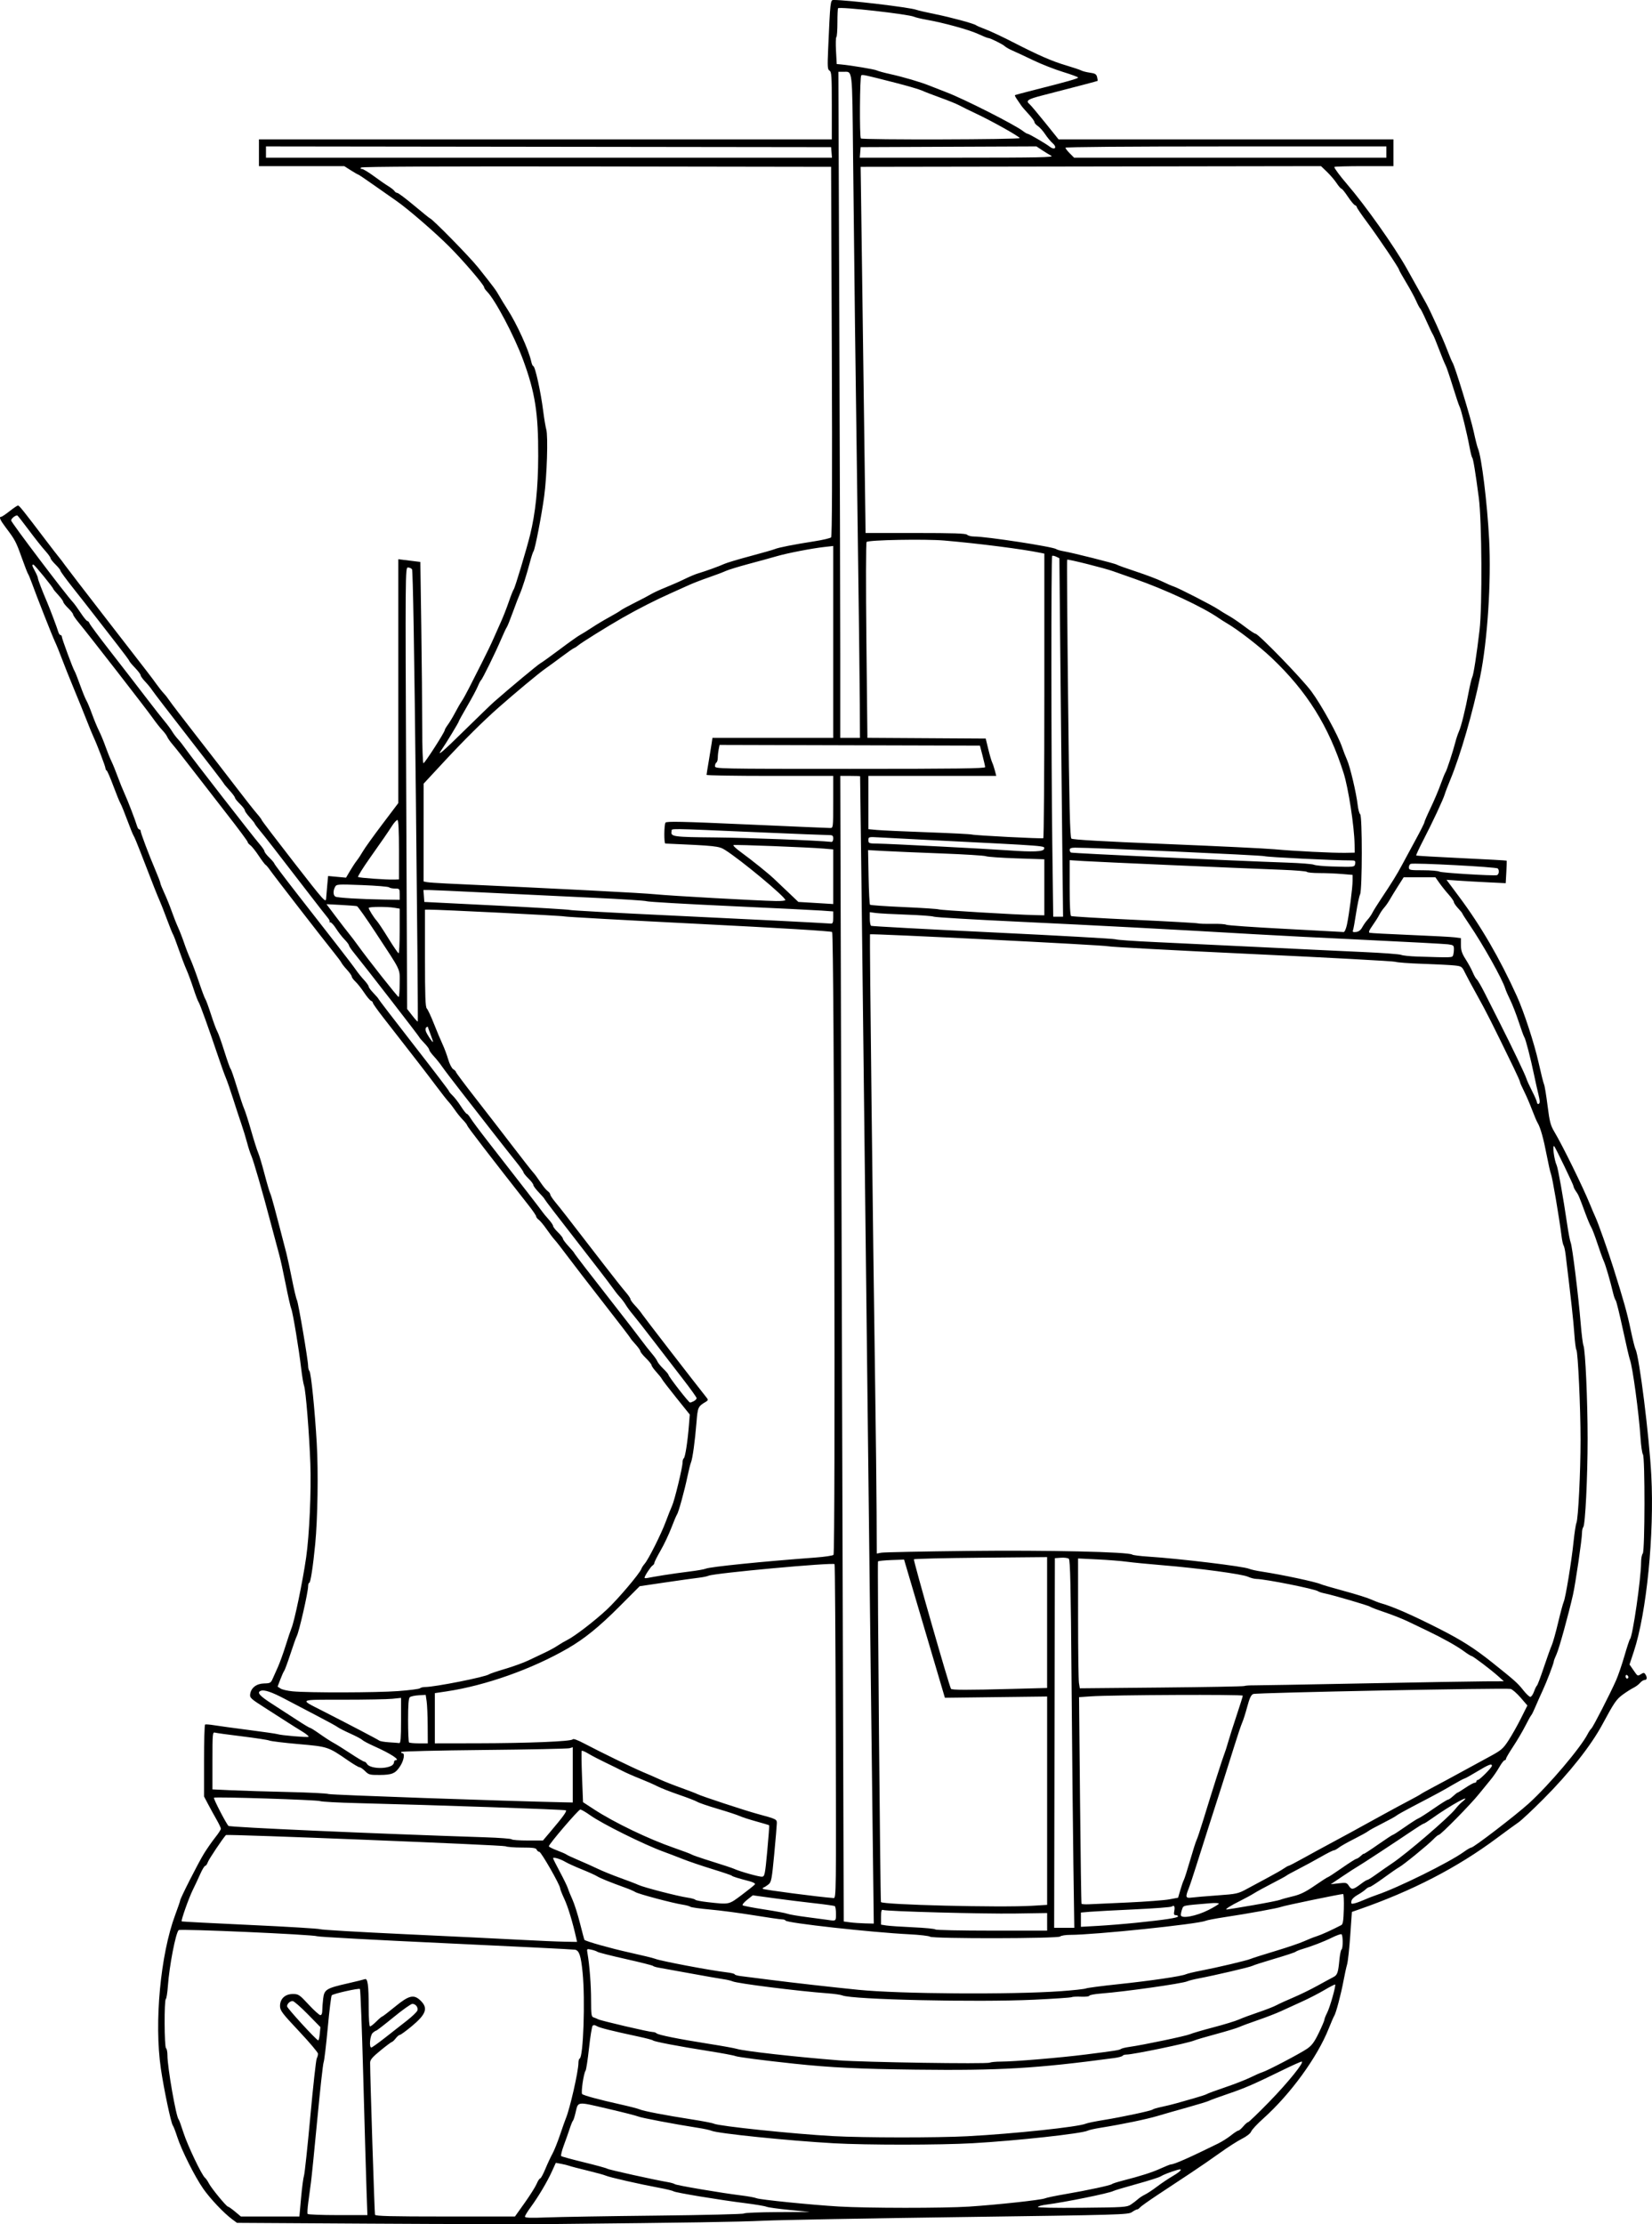 <?xml version="1.0" encoding="UTF-8"?>
<svg version="1.1" viewBox="0 0 1564.9 2105.9" xmlns="http://www.w3.org/2000/svg">
<path transform="translate(-292.77 -558.29)" d="m645.99 2663.7-128.72-0.773-4.521-3.333c-7.819-5.766-20.72-19.363-27.381-28.859-7.963-11.353-20.71-36.725-24.689-49.141-1.645-5.133-3.528-10.015-4.184-10.848-1.716-2.179-8.486-34.293-11.345-53.819-6.404-43.734-0.41-107.99 13.578-145.55 2.549-6.845 4.638-12.924 4.641-13.507 0.012-1.966 17.405-36.196 22.751-44.776 2.915-4.677 7.689-11.505 10.611-15.174 2.921-3.669 5.3-7.342 5.287-8.163-0.013-0.821-1.913-4.793-4.223-8.826s-5.898-10.568-7.976-14.521l-3.777-7.188v-33.733c0-18.553 0.45-34.007 1-34.341 0.55-0.334 4.3-0.061 8.333 0.607 4.033 0.667 18.801 2.692 32.817 4.5 14.016 1.807 26.316 3.583 27.333 3.945 3.2 1.139 28.249 3.309 29.472 2.553 0.642-0.397-2.011-2.648-5.895-5.004-3.884-2.356-10.361-6.417-14.395-9.026s-13.671-8.786-21.417-13.726c-13.112-8.363-14.046-9.243-13.531-12.752 0.877-5.977 6.05-9.892 13.248-10.028 5.486-0.103 6.344-0.543 7.872-4.034 0.943-2.155 3.209-7.218 5.035-11.251 1.826-4.033 5.193-13.333 7.483-20.667 2.29-7.333 4.701-14.533 5.358-16 2.802-6.26 10.642-43.896 14.025-67.333 3.037-21.041 4.924-62.954 3.99-88.667-1.053-29-4.318-69.41-5.979-74-0.664-1.833-1.87-9.033-2.68-16-2.131-18.312-7.975-53.549-9.399-56.667-0.67-1.467-3.055-11.967-5.3-23.333-2.245-11.367-5.011-23.967-6.148-28-1.136-4.033-4.67-17.233-7.852-29.333-7.923-30.125-16.51-59.848-18.681-64.667-0.992-2.2-2.738-7.6-3.88-12s-3.624-12.5-5.514-18c-1.89-5.5-5.438-16.308-7.883-24.018-2.446-7.71-5.466-16.41-6.712-19.333-1.246-2.923-4.58-12.215-7.41-20.648-8.685-25.885-17.268-49.696-18.464-51.219-0.625-0.796-2.806-6.548-4.845-12.781-2.039-6.233-5.041-14.333-6.671-18-1.63-3.667-4.943-12.367-7.363-19.333s-4.829-13.267-5.353-14c-0.524-0.733-3.178-7.333-5.896-14.667-2.718-7.333-5.781-15.133-6.807-17.333-1.781-3.821-6.274-15.205-18.152-46-2.97-7.7-5.866-14.6-6.436-15.333s-3.254-7.333-5.965-14.667c-2.711-7.333-5.646-14.533-6.522-16-0.876-1.467-3.933-8.967-6.793-16.667-2.86-7.7-5.685-14.2-6.278-14.444-0.593-0.245-1.078-1.149-1.078-2.009 0-1.644-7.997-22.602-11.323-29.676-1.068-2.271-4.028-9.471-6.577-16-2.549-6.529-8-19.97-12.112-29.87-4.112-9.9-9.231-22.713-11.375-28.474s-5.079-12.961-6.521-16c-2.541-5.355-17.24-42.668-22.137-56.193-1.327-3.667-2.84-7.267-3.361-8s-3.199-7.628-5.95-15.322c-5.418-15.15-6.333-16.882-14.923-28.244-5.617-7.429-6.915-10.435-4.506-10.435 0.667 0 4.25-2.4 7.961-5.333 3.711-2.933 7.292-5.333 7.958-5.333 1.177 0 5.142 4.95 26.164 32.667 5.562 7.333 11.273 14.709 12.691 16.39 1.418 1.681 3.924 4.981 5.569 7.333 1.645 2.352 19.518 25.593 39.717 51.647 43.771 56.456 41.727 53.798 47.101 61.244 2.361 3.271 5.494 7.2 6.963 8.731 1.469 1.531 3.829 4.555 5.245 6.72 1.416 2.164 13.101 17.436 25.967 33.936 12.866 16.5 29.812 38.4 37.658 48.667 7.845 10.267 16.408 21.132 19.029 24.146s4.765 5.876 4.765 6.361c0 0.485 13.65 18.418 30.333 39.852 29.091 37.375 30.347 38.779 30.662 34.306 0.181-2.566 0.676-8.388 1.1-12.938l0.771-8.274 16.976 1.585 3.746-6.37c2.06-3.504 4.981-7.937 6.491-9.852 1.51-1.915 4.119-5.882 5.799-8.815 1.679-2.933 9.894-14.386 18.255-25.449l15.201-20.116v-230.93l4.333 0.542c2.383 0.298 7.086 0.882 10.45 1.299l6.117 0.757 0.882 60.951c0.485 33.523 0.883 76.401 0.883 95.284 8.8e-4 19.141 0.526 34.333 1.187 34.333 1.241 0 20.148-29.376 20.148-31.305 0-0.611 1.365-2.967 3.033-5.236 1.668-2.269 4.763-7.426 6.877-11.459 2.114-4.033 4.885-8.836 6.158-10.673 1.273-1.837 4.438-7.537 7.032-12.667 2.595-5.13 8.074-15.927 12.177-23.993 4.103-8.067 8.959-18.136 10.793-22.377s5.036-11.441 7.116-16c2.08-4.559 5.426-13.09 7.435-18.956 2.009-5.867 4.164-11.296 4.789-12.064 1.151-1.416 12.097-37.804 15.422-51.27 5.157-20.882 7.609-44.589 7.722-74.667 0.153-40.862-2.91-60.376-14.341-91.333-8.423-22.812-26.49-56.943-34.25-64.704-1.446-1.446-2.629-3.207-2.629-3.912 0-2.217-19.979-25.504-33.263-38.771-13.502-13.485-39.29-35.755-49.745-42.96-3.447-2.376-12.854-8.969-20.904-14.653-8.05-5.683-14.942-10.333-15.316-10.333s-3.518-1.8-6.987-4l-6.307-4h-80.811v-25.333h542.67v-31.934c0-28.01-0.265-32.082-2.153-33.139-1.89-1.058-2.05-3.555-1.313-20.4 2.01-45.897 2.081-46.528 5.258-46.522 13.242 0.025 71.765 6.969 78.208 9.279 1.833 0.657 9.633 2.468 17.333 4.023 15.472 3.125 37.256 9.014 39.333 10.632 0.733 0.571 4.776 2.307 8.984 3.858 4.208 1.551 15.608 6.896 25.333 11.878 25.303 12.962 37.362 18.23 51.016 22.286 6.6 1.96 13.063 4.134 14.362 4.831 1.299 0.697 5.003 1.629 8.231 2.071 4.824 0.661 6.017 1.395 6.702 4.128 0.459 1.828 0.655 3.462 0.436 3.631-0.364 0.282-16.824 4.609-52.713 13.86-13.487 3.476-15.587 4.947-11.688 8.182 1.099 0.912 7.734 8.785 14.744 17.497l12.746 15.839h317.18v25.333h-28c-15.4 0-28 0.357-28 0.794 0 1.245 5.41 8.547 11.989 16.182 17.294 20.07 44.617 58.623 56.477 79.69 6.858 12.181 15.86 28.293 18.626 33.333 4.307 7.851 15.651 32.952 19.758 43.717 2.297 6.023 4.622 11.55 5.165 12.284 2.019 2.725 17.26 52.471 20.017 65.333 1.572 7.333 3.392 14.533 4.046 16 3.386 7.603 8.811 51.704 10.597 86.161 2.077 40.053-1.593 96.092-8.503 129.84-6.895 33.676-18.678 74.393-28.165 97.333-2.426 5.867-4.843 12.167-5.37 14-1.379 4.796-11.429 26.32-20.114 43.082-4.108 7.928-7.23 14.654-6.938 14.947s19.625 1.425 42.962 2.517 42.557 2.166 42.711 2.386c0.154 0.22 0.016 5.107-0.307 10.859l-0.588 10.459-16.848-0.817c-9.266-0.45-21.882-1.167-28.035-1.594l-11.187-0.777 3.187 4.297c1.753 2.363 5.711 7.674 8.796 11.802 20.554 27.499 38.486 58.362 54.732 94.202 6.635 14.638 16.49 44.778 20.443 62.523 2.301 10.329 4.654 19.724 5.23 20.877 0.576 1.153 2.067 10.153 3.313 20 1.986 15.686 2.81 18.81 6.659 25.236 7.51 12.537 26.824 51.858 33.402 68 1.943 4.767 4.374 10.47 5.403 12.675 2.513 5.385 11.819 31.676 16.75 47.325 9.897 31.404 13.175 43.102 16.441 58.667 1.923 9.167 4.028 17.651 4.677 18.854 3.526 6.537 13.017 82.349 14.957 119.48 2.921 55.911-4.445 130.13-16.542 166.68l-4.086 12.346 3.687 5.321c4.194 6.053 3.816 5.865 7.383 3.654 2.217-1.374 2.913-1.315 3.962 0.333 1.889 2.97 1.579 5.333-0.7 5.333-1.107 0-3.057 1.235-4.333 2.744-1.276 1.51-4.12 3.624-6.32 4.7-2.2 1.076-6.781 3.997-10.18 6.49-5.971 4.381-8.118 7.528-19.204 28.138-10.876 20.221-31.294 46.029-55.961 70.736-10.329 10.345-20.909 20.245-23.511 22-2.602 1.755-11.987 8.591-20.856 15.191-37.238 27.712-79.84 49.713-130.29 67.284l-6.667 2.322-1.578 22.53c-0.868 12.392-2.204 24.631-2.97 27.197-0.766 2.567-2.34 9.767-3.498 16-2.269 12.215-7.135 30.501-8.693 32.667-0.527 0.733-2.865 6.133-5.196 12-10.84 27.291-36.24 62.176-62.172 85.384-5.573 4.988-10.657 10.447-11.297 12.131-0.693 1.823-4.288 4.643-8.881 6.967-4.244 2.148-13.417 8.018-20.384 13.044-6.967 5.027-19.567 13.7-28 19.274-8.433 5.574-22.355 14.778-30.937 20.454-8.582 5.676-16.306 11.166-17.163 12.199-0.858 1.033-2.11 1.879-2.784 1.879-0.673 0-2.85 1.136-4.837 2.524-3.451 2.411-10.694 2.621-162.28 4.688-87.267 1.19-170.97 2.734-186 3.431-24.801 1.15-71.12 1.883-198 3.136-24.2 0.239-101.92 0.087-172.72-0.339zm268.43-7.621c45.307-0.483 82.692-1.39 83.079-2.015 0.387-0.625 14.617-1.21 31.624-1.3l30.921-0.163-19.333-1.888c-10.633-1.038-20.533-2.417-22-3.065-1.467-0.647-10.467-2.152-20-3.344-24.391-3.051-66.305-9.988-67.953-11.247-0.759-0.58-7.081-2.112-14.047-3.403-18.001-3.337-46.851-9.907-50-11.386-1.467-0.689-9.234-2.832-17.261-4.762-8.027-1.93-15.827-3.966-17.333-4.524-1.507-0.558-5.013-1.43-7.791-1.938l-5.052-0.923-3.819 8.403c-4.455 9.803-13.016 24.155-20.289 34.013-2.817 3.819-5.122 7.652-5.122 8.519 0 1.181 5.263 1.366 21 0.739 11.55-0.46 58.069-1.232 103.38-1.715zm-336.45-16.819c0.877-9.717 2.122-19.167 2.766-21 0.644-1.833 3.344-27.033 6-56 2.656-28.967 5.386-53.708 6.067-54.982 0.681-1.274 1.237-3.283 1.237-4.465 0-1.182-8.1-10.764-18-21.292-16.213-17.243-18-19.618-18-23.929 0-6.873 4.791-11.332 12.176-11.332 5.293 0 6.189 0.601 14.919 10 5.109 5.5 10.102 10 11.097 10 1.149 0 1.812-1.58 1.82-4.333 7e-3 -2.383 0.39-7.481 0.852-11.328 1.034-8.608 2.924-9.777 23.319-14.414 7.8-1.774 15.066-3.564 16.147-3.979 2.748-1.054 3.638 5.536 3.656 27.055 9e-3 10.473 0.54 17.667 1.304 17.667 0.709 0 3.389-2.1 5.955-4.667 2.567-2.567 5.038-4.667 5.491-4.667s5.947-4.2 12.208-9.333c13.417-11 17.926-12.001 24.492-5.436 6.969 6.969 4.838 12.76-8.87 24.099-5.322 4.402-10.283 8.004-11.024 8.004-0.742 0-2.528 1.5-3.97 3.333-1.442 1.833-3.033 3.333-3.535 3.333s-5.366 3.639-10.808 8.086c-7.849 6.414-9.894 8.826-9.89 11.667 0.022 14.27 4.157 142.59 4.638 143.91 0.474 1.303 15.015 1.667 66.588 1.667h65.981l9.256-13c5.091-7.15 10.187-15.25 11.326-18s2.61-5 3.271-5c0.661 0 2.876-4.05 4.922-9 2.046-4.95 5.056-11.4 6.689-14.333 1.632-2.933 4.889-11.033 7.237-18 2.348-6.967 4.785-13.867 5.416-15.333 3.837-8.915 12.005-44.799 12.005-52.739 0-2.038 0.53-3.905 1.178-4.15 3.457-1.304 5.323-55.704 2.788-81.303-1.587-16.023-3.203-20.952-7.135-21.751-1.557-0.316-56.531-3.064-122.16-6.105-65.633-3.041-120.53-6.02-122-6.619-4.001-1.634-129.98-7.222-131.37-5.827-2.854 2.854-8.841 33.899-10.196 52.874-0.46 6.442-1.345 12.028-1.967 12.412-1.629 1.007-1.435 45.529 0.203 46.541 0.733 0.453 1.333 3.493 1.333 6.754 0 11.366 8.246 58.517 10.594 60.579 0.418 0.367 2.489 6.067 4.603 12.667 3.855 12.036 17.289 40.168 20.375 42.667 0.906 0.733 2.543 3.092 3.639 5.242 2.388 4.686 16.704 22.091 18.171 22.091 0.568 0 3.547 2.1 6.619 4.667l5.586 4.667h55.415zm61.979-8c-0.468-13.383-1.85-61.345-3.072-106.58-1.222-45.236-2.636-82.662-3.143-83.169-0.99-0.99-25.017 4.378-26.714 5.968-0.561 0.526-2.267 14.416-3.79 30.869-1.524 16.452-3.28 31.113-3.904 32.58s-3.287 25.467-5.919 53.333c-2.632 27.867-5.366 55.017-6.076 60.333-0.71 5.317-1.865 13.966-2.567 19.221-0.702 5.255-0.966 10.055-0.588 10.667 0.378 0.612 13.273 1.113 28.655 1.113h27.967zm570.78 16.288c26.582-1.72 68.423-6.27 71.977-7.829 1.467-0.643 10.167-2.45 19.333-4.015 20.64-3.524 43.111-8.351 44-9.451 0.367-0.454 4.867-1.906 10-3.228 17.85-4.595 28.05-7.858 36.367-11.634 4.602-2.089 8.872-3.799 9.489-3.799 3.153 0 17.097-6.156 44.811-19.785 3.667-1.803 9.168-5.289 12.224-7.747 3.057-2.458 6.153-4.468 6.881-4.468s2.838-1.8 4.689-4c1.851-2.2 3.913-4 4.581-4s9.557-8.55 19.753-19c17.996-18.445 34.066-38.333 30.974-38.333-0.837 0-8.778 3.548-17.646 7.885-27.979 13.683-36.018 17.174-52.28 22.701-8.714 2.961-16.744 5.894-17.844 6.518s-10.1 3.387-20 6.142-22.8 6.445-28.667 8.201c-10.422 3.119-33.978 7.997-54 11.181-5.5 0.875-10.989 2.108-12.197 2.741-5.29 2.771-67.539 9.571-109.04 11.912-31.295 1.766-100.74 1.786-131.62 0.039-43.307-2.45-110.09-9.29-115.81-11.861-1.467-0.658-7.167-1.892-12.667-2.742-21.052-3.252-54.115-9.513-56.667-10.731-1.467-0.7-14.596-4.041-29.176-7.423-29.57-6.861-27.637-7.122-30.295 4.093-0.871 3.673-1.958 6.978-2.416 7.345s-1.808 3.667-2.999 7.333c-1.191 3.667-3.722 10.844-5.624 15.95-1.902 5.106-3.015 9.682-2.474 10.17 0.541 0.488 10.284 3.152 21.65 5.92 11.367 2.768 21.267 5.49 22 6.048 1.224 0.93 44.914 10.606 57.333 12.697 2.933 0.494 5.933 1.358 6.667 1.92 1.482 1.137 43.967 8.351 62.667 10.641 6.6 0.808 13.2 2.008 14.667 2.667 3.105 1.394 51.838 6.305 78 7.861 26.939 1.602 99.125 1.65 123.36 0.083zm153.31-1.944c2.2-1.461 5.2-3.75 6.667-5.088 1.467-1.338 4.467-3.294 6.667-4.347s7.3-4.419 11.333-7.48c4.033-3.061 10.783-7.588 15-10.061 8.149-4.779 10.118-7.598 4-5.727-7.17 2.192-13.037 4.491-15.667 6.136-1.467 0.918-11.667 4.145-22.667 7.17-11 3.026-20.913 5.995-22.029 6.598-3.922 2.121-46.144 10.684-63.668 12.912-3.866 0.492-7.371 1.446-7.789 2.122-0.458 0.741 16.063 1.068 41.697 0.824 39.796-0.378 42.706-0.57 46.455-3.059zm-154.67-64.693c43.789-2.308 105.02-8.808 112-11.891 1.467-0.648 8.967-2.189 16.667-3.426 17.592-2.825 45.783-8.855 46.667-9.982 0.367-0.468 4.267-1.604 8.667-2.524s10.7-2.466 14-3.434c3.3-0.969 10.8-3.105 16.667-4.748 5.867-1.643 11.267-3.422 12-3.953s8.533-3.402 17.333-6.378c8.8-2.976 19.6-7.191 24-9.366 4.4-2.175 9.5-4.406 11.333-4.958 4.814-1.449 35.66-17.643 42.323-22.22 4.414-3.032 6.829-6.309 11-14.926 2.939-6.072 5.344-11.728 5.344-12.569s1.166-3.797 2.591-6.569c2.638-5.132 8.479-25.748 7.556-26.671-0.279-0.279-4.926 2.101-10.327 5.287-5.401 3.187-14.921 8.081-21.154 10.876s-14.94 6.772-19.347 8.838c-4.408 2.066-14.308 5.915-22 8.552-7.693 2.637-15.786 5.628-17.986 6.646s-12.1 4.033-22 6.7c-9.9 2.667-19.2 5.397-20.667 6.068-5.206 2.379-57.898 13.33-64.138 13.33-1.671 0-3.359 0.521-3.753 1.158-0.394 0.637-3.879 1.582-7.745 2.1-74.304 9.958-108.58 11.967-187.99 11.021-53.522-0.638-80.815-1.966-115.04-5.6-28.926-3.071-53.773-6.297-56-7.27-1.467-0.641-12.753-2.754-25.082-4.695-28.275-4.453-52.053-8.983-52.919-10.082-0.367-0.466-6.667-2.131-14-3.702-25.516-5.464-36.756-8.295-39.337-9.907-1.684-1.052-3.044-1.165-3.87-0.322-0.7 0.715-2.251 10.282-3.447 21.26-1.196 10.978-2.669 20.578-3.274 21.333-1.759 2.195-4.473 20.841-3.214 22.079 1.383 1.359 15.779 5.255 36.475 9.87 8.433 1.881 16.533 3.979 18 4.663 3.3 1.539 24.636 5.636 49.333 9.474 10.267 1.595 19.66 3.408 20.875 4.027 4.619 2.355 75.502 9.755 113.13 11.811 28.698 1.568 98.433 1.623 127.33 0.1zm31.592-70.651c12.506 0 56.06-3.648 80.408-6.735 28.563-3.622 31.776-4.13 33.333-5.279 0.733-0.541 4.333-1.402 8-1.915 12.959-1.811 53.358-10.272 57.318-12.005 2.208-0.966 12.293-3.924 22.41-6.573 10.117-2.649 20.917-5.961 24-7.359 3.083-1.399 11.305-4.456 18.272-6.794 6.967-2.338 14.767-5.387 17.333-6.775s9.731-4.659 15.92-7.269c6.189-2.61 16.389-7.589 22.667-11.064 6.277-3.475 13.013-7.123 14.968-8.107 4.066-2.047 4.763-3.975 5.967-16.501 0.478-4.973 1.381-9.359 2.007-9.745 1.5-0.927 1.474-13.514-0.029-14.443-0.642-0.397-4.692 1.024-9 3.157-7.741 3.834-19.44 8.345-28.499 10.989-2.567 0.749-5.284 1.863-6.038 2.475-0.754 0.612-9.754 3.575-20 6.585-10.246 3.01-19.636 6.025-20.866 6.7-2.194 1.204-35.309 8.945-51.096 11.944-4.4 0.836-9.2 2.062-10.667 2.725-4.618 2.087-59.188 9.81-81.355 11.514-6.221 0.478-11.312 1.423-11.312 2.1s-3.495 1.088-7.767 0.914c-4.272-0.174-8.334 0.033-9.027 0.462-0.693 0.428-16.825 1.513-35.848 2.41-54.007 2.546-172.22-0.105-181.36-4.069-1.467-0.636-7.767-1.534-14-1.995-28.015-2.072-85.468-9.308-90-11.336-1.467-0.656-5.367-1.575-8.667-2.041-3.3-0.467-17.4-2.935-31.333-5.486-13.933-2.551-27.433-4.996-30-5.434-2.567-0.438-4.967-1.183-5.333-1.656-0.367-0.473-12.052-3.42-25.968-6.548-13.916-3.128-25.916-6.179-26.667-6.78-0.751-0.601-3.353-1.517-5.782-2.037-4.407-0.943-4.415-0.934-3.651 3.513 1.966 11.435 3.38 29.855 3.39 44.166 9e-3 13.791 0.296 15.797 2.344 16.431 1.283 0.397 3.285 1.222 4.449 1.834 2.624 1.379 48.327 12.027 51.62 12.027 1.319 0 2.968 0.56 3.664 1.244 1.576 1.547 21.138 5.463 49.933 9.996 12.1 1.905 23.8 4.017 26 4.694 7.106 2.186 55.416 7.618 96.667 10.871 23.211 1.83 139.72 3.623 142.91 2.199 1.235-0.552 6.041-1.003 10.68-1.003zm-583.43-22.604c6.508-5.099 15.888-12.449 20.844-16.333 4.956-3.884 9.355-8.141 9.777-9.46 0.937-2.93-1.612-6.269-4.787-6.269-1.287 0-9.31 5.7-17.828 12.667-8.518 6.967-15.894 12.667-16.391 12.667s-2.002 0.993-3.342 2.207c-2.533 2.292-3.594 13.793-1.272 13.793 0.642 0 6.492-4.172 13-9.271zm-61.84-3.729 0.595-6.333-12.101-12.333c-6.656-6.783-13.043-12.333-14.194-12.333-2.571 0-5.293 2.574-5.293 5.006 0 1.736 27.759 32.03 29.532 32.23 0.476 0.053 1.133-2.753 1.461-6.236zm701.67-40.313c11.733-0.833 22.533-2.002 24-2.598 1.467-0.596 15.254-2.41 30.64-4.03 30.761-3.241 59.878-7.51 64.027-9.388 1.467-0.664 7.767-2.186 14-3.381 15.793-3.03 44.129-9.719 47.333-11.174 1.467-0.666 11.967-4.008 23.333-7.427 11.367-3.419 23.667-7.597 27.333-9.284 3.667-1.687 9.067-3.825 12-4.751 4.446-1.403 13.929-5.699 23.333-10.568 1.549-0.802 2.086-4.239 2.378-15.227 0.208-7.805-0.092-14.198-0.667-14.206-2.47-0.035-55.96 11.039-58.378 12.086-2.899 1.255-31.27 6.42-54.667 9.952-8.067 1.218-15.867 2.729-17.333 3.358-7.243 3.107-105.35 13.286-128.05 13.286-4.444 0-8.774 0.694-9.621 1.541-2.038 2.038-120.71 2.21-123.27 0.178-0.946-0.75-9.82-1.77-19.72-2.267-35.819-1.8-116.23-10.71-117.11-12.977-0.244-0.628-1.744-1.139-3.333-1.136-1.589 0-13.689-1.75-26.889-3.896-13.2-2.146-31.789-4.59-41.309-5.432-9.52-0.842-17.92-2.021-18.667-2.62-0.747-0.599-4.058-1.501-7.358-2.004-9.39-1.431-41.704-10.023-44.667-11.876-1.467-0.918-5.667-2.746-9.333-4.063-14.365-5.161-24.132-9.117-26.998-10.936-1.649-1.047-8.185-3.994-14.525-6.55-6.34-2.556-13.391-5.766-15.669-7.133-4.497-2.699-11.475-4.737-11.475-3.352 0 0.473 2.934 6.335 6.52 13.025 3.586 6.691 6.969 13.665 7.517 15.498 0.548 1.833 2.485 6.599 4.303 10.59 1.818 3.991 5.048 14.153 7.177 22.582s4.008 15.44 4.177 15.578c1.915 1.577 24.867 8.025 42.306 11.885 12.1 2.678 23.2 5.388 24.667 6.021 4.644 2.005 52.356 11.045 67.667 12.82 4.217 0.489 7.667 1.329 7.667 1.866 0 0.537 2.55 1.298 5.667 1.692 3.117 0.394 15.867 2.013 28.333 3.598 22.276 2.833 58.373 6.91 83.333 9.412 38.997 3.91 144.53 4.631 191.33 1.308zm-458.77-50.354c-3.317-14.903-7.773-29.595-11.196-36.916-2.221-4.751-4.039-9.37-4.039-10.263 0-2.994-17.978-34.426-19.708-34.457-0.94-0.017-2.054-0.93-2.476-2.03-0.611-1.592-3.465-2-13.976-2-7.265 0-14.251-0.549-15.524-1.221-2.221-1.171-263.92-11.664-264.88-10.62-3.184 3.454-16.085 22.738-17.066 25.508-0.714 2.017-1.873 3.667-2.574 3.667-0.702 0-2.801 3.45-4.666 7.667-1.864 4.217-5.044 11.002-7.066 15.078-3.793 7.648-11.37 29.106-10.536 29.837 0.259 0.227 29.271 1.741 64.471 3.364 35.2 1.623 65.2 3.439 66.667 4.035 1.467 0.596 37.467 2.706 80 4.688 42.533 1.982 91.433 4.359 108.67 5.283 17.233 0.923 36.595 1.762 43.025 1.864l11.692 0.185zm446.1-15.333v-8.333l-30.335 0.464c-29.933 0.458-121.62-2.019-125.17-3.381-1.411-0.542-1.828 0.964-1.828 6.604v7.306l5 0.795c2.75 0.437 14.172 1.207 25.383 1.711s20.696 1.422 21.079 2.042c0.383 0.619 24.36 1.126 53.284 1.126h52.589zm24.88-54c-0.477-32.817-1.265-111.12-1.751-174.01-0.694-89.892-1.245-114.64-2.575-115.75-0.93-0.772-4.286-1.218-7.457-0.989l-5.765 0.415-0.338 175-0.338 175h19.092zm59.118 54.915c27.47-2.807 40-4.708 40-6.069 0-0.649-0.975-1.18-2.167-1.18-1.677 0-1.993-0.869-1.398-3.843 0.855-4.277-0.101-6.063-2.313-4.32-0.801 0.631-16.756 1.847-35.456 2.701-18.7 0.854-37.75 1.88-42.333 2.28l-8.333 0.727v13.521l16.333-0.921c8.983-0.507 25.033-1.81 35.667-2.897zm-248.92-56.915c-1.482-119.16-4.519-376.27-8.232-697-2.11-182.23-3.913-331.48-4.008-331.67-0.095-0.183-4.359-0.333-9.475-0.333h-9.303l0.793 279.67c0.436 153.82 1.173 397.87 1.637 542.33l0.843 262.67 6 0.8c3.3 0.44 9.704 0.89 14.231 1l8.231 0.2zm-35.078 48.412c0-3.623-0.521-6.91-1.159-7.304-0.637-0.394-9.487-1.634-19.667-2.756-10.179-1.122-27.389-3.261-38.243-4.754l-19.735-2.714-5.351 4.238c-2.943 2.331-4.862 4.674-4.265 5.207 0.597 0.533 9.786 2.304 20.42 3.934s20.533 3.475 22 4.099c1.467 0.624 9.867 2.062 18.667 3.197 8.8 1.134 17.5 2.291 19.333 2.569 8.102 1.232 8 1.305 8-5.718zm352.99-3.709c5.321-2.701 9.674-5.38 9.674-5.954s-3.75-0.728-8.333-0.343c-26.489 2.221-25.066 1.927-26.41 5.461-0.691 1.818-1.257 4.367-1.257 5.665 0 3.834 14.501 1.174 26.326-4.83zm41.709-4.395c12.814-2.214 24.498-4.526 25.965-5.138 1.467-0.612 6.867-2.107 12-3.323 7.164-1.696 12.028-4.066 20.93-10.196 6.378-4.392 11.97-7.986 12.427-7.986 0.457 0 6.424-3.9 13.261-8.667s12.982-8.667 13.655-8.667c0.673 0 2.538-1.223 4.143-2.719 1.605-1.495 2.918-2.41 2.918-2.032 0 0.378 5.979-3.499 13.287-8.615 7.308-5.116 13.679-9.301 14.158-9.301s5.617-3.325 11.417-7.389c5.8-4.064 11.579-7.766 12.842-8.226s7.782-4.635 14.487-9.277c6.705-4.643 12.767-8.441 13.472-8.441 0.705 0 2.9-1.5 4.878-3.333s3.889-3.333 4.247-3.333c0.358 0 3.769-2.1 7.58-4.667s7.688-4.667 8.614-4.667c0.926 0 1.684-0.6 1.684-1.333s0.604-1.333 1.341-1.333c1.686 0 13.326-11.715 13.326-13.412 0-2.389-3.013-1.225-14 5.412-6.07 3.667-11.486 6.667-12.036 6.667-0.549 0-5.566 2.684-11.148 5.964-9.92 5.83-13.834 7.946-39.126 21.157-6.796 3.55-13.257 7.2-14.357 8.111-1.1 0.911-7.1 4.213-13.333 7.339s-12.233 6.425-13.333 7.333c-1.1 0.908-7.073 4.204-13.273 7.325-6.2 3.12-12.731 6.82-14.513 8.222-1.782 1.402-3.909 2.553-4.727 2.558-0.818 0-6.287 2.759-12.154 6.118s-15.467 8.567-21.333 11.572c-5.867 3.005-10.967 5.806-11.333 6.224-0.367 0.418-6.3 3.651-13.185 7.184-6.885 3.533-14.685 7.79-17.333 9.46-2.648 1.669-8.582 4.902-13.186 7.184-9.199 4.559-14.963 8.247-12.891 8.247 0.732 0 11.816-1.811 24.63-4.025zm-208.91 0.489 14.207-0.869v-197.27l-96.84 1.173-38.672-130.83-11.911 0.434c-6.551 0.238-12.309 0.839-12.795 1.333-0.628 0.639 2.154 320.39 2.806 322.48 0.806 2.588 113.32 5.374 143.2 3.546zm90.874-3.117c16.867-0.772 34.433-2.104 39.036-2.96l8.369-1.557 2.151-7.399c1.183-4.069 2.662-8.306 3.286-9.415 0.625-1.109 3.307-9.516 5.961-18.683 2.654-9.167 5.389-17.732 6.077-19.035 0.688-1.302 3.591-10.002 6.452-19.333 8.835-28.823 18.177-58.124 19.741-61.918 0.82-1.991 2.464-7.091 3.652-11.333 1.188-4.243 4.811-15.642 8.051-25.331s5.891-18.17 5.891-18.846c0-1.294-123.66-0.746-143.88 0.637l-11.215 0.767 0.927 97.396c0.51 53.568 1.149 97.756 1.421 98.196 0.272 0.44 3.401 0.668 6.955 0.508 3.554-0.16 20.261-0.923 37.128-1.695zm-365.74-7.307c6.343-4.745 11.897-9.216 12.342-9.938 0.446-0.721-1.758-1.982-4.896-2.801-11.528-3.009-16.389-4.524-17.04-5.309-0.367-0.442-8.767-3.292-18.667-6.333-9.9-3.041-22.5-7.323-28-9.516-5.5-2.193-13.6-5.293-18-6.888-18.5-6.707-58.321-26.475-69.592-34.545-4.13-2.958-8.308-5.377-9.285-5.377-1.737 0-29.79 32.753-29.79 34.781 0 0.565 3.443 2.316 7.651 3.89 4.208 1.574 8.258 3.345 9 3.935 0.742 0.59 5.849 2.97 11.35 5.288 5.5 2.319 13.753 6.018 18.339 8.221 4.587 2.202 14.187 6.102 21.333 8.665 7.147 2.563 14.895 5.541 17.218 6.618 5.122 2.373 37.18 10.66 46.443 12.005 3.667 0.532 6.974 1.439 7.35 2.015 0.376 0.576 5.776 1.612 12 2.303 20.587 2.284 19.498 2.521 32.245-7.013zm589.69 4.672c2.959-1.334 8.236-3.385 11.726-4.558 19.822-6.659 68.771-30.853 82.412-40.735 3.103-2.248 6.271-4.086 7.041-4.086 2.27 0 41.868-30.36 54.478-41.768 18.808-17.016 49.095-52.702 55.722-65.656 1.1-2.15 2.685-4.51 3.522-5.243 1.671-1.464 17.686-32.676 23.419-45.644 1.984-4.489 5.574-14.955 7.977-23.258s4.744-15.398 5.202-15.764c2.485-1.988 10.502-57.352 10.532-72.733 0.013-3.703 0.719-7.439 1.582-8.302 2.062-2.062 2.211-91.314 0.157-93.902-0.755-0.952-1.784-8.03-2.286-15.73-1.52-23.318-7.566-67.768-10.065-74-0.588-1.467-3.586-14.362-6.661-28.657-3.075-14.295-6.112-26.618-6.749-27.386s-1.719-3.772-2.405-6.676c-2.738-11.603-7.186-26.832-8.941-30.614-1.021-2.2-3.73-9.7-6.021-16.667-2.291-6.967-4.92-13.867-5.843-15.333-0.923-1.467-3.34-7.167-5.372-12.667-6.352-17.196-6.66-17.921-9.05-21.297-1.283-1.813-2.333-3.973-2.333-4.8 0-1.251-16.765-36.049-18.207-37.792-2.112-2.552-0.215 12.716 2.222 17.889 1.286 2.73 6.106 29.817 9.966 56 1.189 8.067 2.695 15.867 3.348 17.333 1.476 3.317 7.367 50.938 9.402 76 0.834 10.267 2.028 19.867 2.655 21.333 1.808 4.234 3.947 51.959 3.952 88.164 0 36.445-2.23 81.78-4.128 83.77-0.665 0.697-1.209 3.237-1.209 5.644 0 5.709-6.203 48.115-8.545 58.422-4.374 19.242-13.107 50.847-15.506 56.112-1.438 3.158-2.615 6.212-2.615 6.786 0 1.835-6.741 19.487-10.605 27.768-2.053 4.4-5.125 11.3-6.827 15.333-1.702 4.033-3.474 7.633-3.939 8-0.464 0.367-2.972 4.867-5.573 10-2.601 5.133-7.803 13.97-11.559 19.636-3.757 5.666-6.831 10.916-6.831 11.667 0 0.75-0.588 1.364-1.306 1.364-0.718 0-3.008 2.979-5.087 6.62-2.079 3.641-5.694 8.891-8.033 11.667-2.338 2.776-7.377 8.947-11.197 13.714-7.894 9.851-36.234 38.667-38.029 38.667-0.651 0-2.945 1.85-5.099 4.111-4.883 5.126-28.443 24.34-32.521 26.523-1.662 0.889-8.278 5.46-14.702 10.158-6.425 4.698-12.359 8.541-13.187 8.541s-2.587 1.05-3.908 2.333c-1.321 1.283-4.771 3.646-7.667 5.251-3.179 1.762-5.442 4.075-5.713 5.84-0.398 2.592-0.027 2.817 3.287 1.985 2.055-0.516 6.157-2.03 9.116-3.364zm-500.84-159.27c-0.247-86.839-0.749-158.14-1.116-158.44-2.11-1.75-113.74 8.492-119.33 10.948-1.467 0.644-5.667 1.504-9.333 1.911-3.667 0.407-17.756 2.377-31.309 4.378l-24.642 3.638-19.358 19.395c-19.051 19.088-32.922 30.327-48.691 39.454-33.845 19.59-77.946 35.22-115 40.758l-11 1.644v47.539l39.667-0.06c48.53-0.073 89.646-1.748 90.851-3.699 0.559-0.905 4.491 0.489 10.846 3.844 15.557 8.214 46.404 23.199 55.969 27.191 4.767 1.989 11.951 5.125 15.966 6.969 4.015 1.844 13.015 5.399 20 7.899 6.985 2.5 13.901 5.157 15.367 5.905 3.811 1.942 44.793 15.451 56.667 18.68 18.472 5.023 18.672 5.12 18.618 9.042-0.027 1.96-1.149 15.224-2.493 29.477-2.194 23.262-2.736 26.151-5.302 28.228-1.572 1.273-3.6 2.58-4.507 2.904-0.907 0.324-1.327 0.943-0.934 1.376 0.834 0.918 53.372 7.763 67.068 8.738 2.366 0.169 2.434-5.171 2-157.71zm361.46 155.2c18.326-1.319 19.659-1.612 28-6.157 4.817-2.625 13.858-7.485 20.092-10.8 6.233-3.315 12.926-7.15 14.872-8.521 1.947-1.372 3.957-2.494 4.467-2.494 0.51 0 6.718-3.219 13.794-7.152 7.076-3.934 18.266-10.036 24.866-13.561 12.511-6.681 24.186-13.053 50-27.288 8.433-4.651 19.818-10.791 25.3-13.646 5.482-2.855 10.582-5.684 11.333-6.286 0.752-0.602 6.466-3.781 12.7-7.064 6.233-3.283 17.633-9.433 25.333-13.666 7.7-4.233 19.698-10.766 26.662-14.516 11.525-6.207 13.172-7.599 18.337-15.487 3.121-4.767 8.437-14.182 11.814-20.923l6.139-12.256-6.44-7.459c-3.542-4.103-7.805-7.802-9.474-8.221-4.513-1.133-240.59 3.518-243.79 4.802-2.051 0.823-3.491 3.885-5.687 12.087-1.617 6.041-3.786 12.856-4.82 15.144-1.034 2.288-4.388 12.26-7.454 22.16s-8.172 26.1-11.348 36c-3.175 9.9-8.854 27.6-12.62 39.333s-9.193 28.819-12.061 37.968c-2.869 9.149-6.126 18.912-7.24 21.694-3.202 8.002-2.797 9.14 2.976 8.366 2.75-0.368 13.659-1.293 24.242-2.055zm136.88-11.514c2.269-1.719 4.669-3.155 5.333-3.19 0.664-0.036 4.507-2.453 8.541-5.372 4.033-2.919 10.619-7.495 14.635-10.169 13.939-9.281 54.058-43.733 60.236-51.727 1.7-2.2 4.45-5.094 6.11-6.43 11.777-9.482-11.173 3.13-29.141 16.014-3.388 2.429-6.583 4.417-7.101 4.417-0.518 0-5.246 2.915-10.508 6.477-16.042 10.862-49.402 32.745-52.232 34.262-1.467 0.786-7.767 4.857-14 9.045l-11.333 7.616 7.526-0.867c7.083-0.816 7.661-0.662 9.803 2.607 2.523 3.85 3.913 3.543 12.13-2.682zm-563.24-30.451c1.231-13.196 2.044-24.186 1.807-24.423-0.237-0.237-5.732-1.889-12.212-3.672-6.479-1.783-13.589-4.084-15.799-5.115-2.21-1.031-11.518-4.085-20.685-6.787-9.167-2.702-17.867-5.676-19.333-6.608s-9.255-3.946-17.308-6.697c-8.053-2.752-17.353-6.401-20.667-8.109s-10.671-4.934-16.351-7.168c-5.679-2.234-13.179-5.534-16.667-7.334-3.487-1.8-10.841-5.421-16.341-8.046-5.5-2.626-12.585-6.325-15.746-8.221-3.16-1.896-6.051-3.142-6.424-2.769-0.373 0.373-0.253 11.471 0.268 24.662l0.947 23.983 10.344 6.755c19.054 12.442 51.891 28.244 75.857 36.504 8.481 2.923 16.02 5.774 16.754 6.335 0.733 0.561 9.433 3.541 19.333 6.622 9.9 3.081 19.2 6.163 20.667 6.85 5.31 2.488 24.064 7.764 26.659 7.5 2.455-0.249 2.831-2.113 4.897-24.262zm-205.99-17.674c12.621-14.886 16.45-20.164 15.191-20.942-1.205-0.745-124.76-4.994-196.76-6.767-18.333-0.452-34.533-1.324-36-1.939-2.861-1.199-99.517-4.28-100.59-3.206-0.724 0.724 11.486 24.372 13.776 26.68 1.289 1.3 136.52 7.301 243.2 10.792 13.411 0.439 24.696 1.304 25.079 1.923 0.383 0.619 7.201 1.125 15.152 1.125h14.456zm21.764-54.489v-26.156l-3 0.911c-1.65 0.501-38.25 1.255-81.333 1.676-43.083 0.421-78.333 1.28-78.333 1.911 0 0.63 0.6 1.146 1.333 1.146 2.466 0 1.361 6.675-1.98 11.969-4.52 7.16-7.676 8.555-19.533 8.632-9.371 0.061-10.472-0.226-13.848-3.601-2.017-2.017-4.379-3.667-5.249-3.667-0.869 0-5.747-2.87-10.84-6.378-19.05-13.124-19.05-13.124-46.818-15.568-13.786-1.214-26.265-2.722-27.732-3.352-1.467-0.63-13.167-2.428-26-3.995-12.833-1.567-24.383-3.158-25.667-3.535-2.168-0.637-2.333 1.238-2.333 26.539v27.224l18.333 0.844c10.083 0.464 34.233 1.198 53.667 1.631 19.433 0.433 36.533 1.294 38 1.913 2.04 0.862 167.59 6.686 222.33 7.822l9 0.187zm-171.67-8.69c1.283-0.687 2.333-2.127 2.333-3.202s0.6-1.953 1.333-1.953c5.15 0-4.07-6.09-20-13.212-5.5-2.459-10.6-5.154-11.333-5.99-0.733-0.836-5.833-3.544-11.333-6.019-5.5-2.475-10.9-5.226-12-6.115-1.1-0.888-10.1-5.819-20-10.956s-23.4-12.206-30-15.709c-12.296-6.526-19.581-9-22.828-7.754-4.021 1.543-1.295 4.733 10.495 12.278 6.783 4.341 17.45 11.249 23.705 15.351 6.254 4.102 11.847 7.458 12.428 7.458 0.581 0 4.764 2.631 9.295 5.847 4.531 3.216 10.339 6.969 12.906 8.34 2.567 1.372 9.885 5.941 16.263 10.154s12.198 7.66 12.934 7.66 1.853 0.921 2.483 2.047c2.405 4.297 16.588 5.376 23.32 1.774zm9-42.678v-21.523l-8.196 0.857c-4.508 0.471-25.341 0.857-46.297 0.857-43.245 0-41.919-0.642-20.841 10.095 25.635 13.058 53.443 27.615 54.713 28.64 0.759 0.613 4.959 1.334 9.333 1.604 4.375 0.269 8.704 0.603 9.62 0.742 1.275 0.193 1.667-4.807 1.667-21.271zm25.235 4.523c-0.054-9.35-0.504-19.68-1-22.957l-0.901-5.957-6.667 0.408c-3.667 0.225-7.417 1.029-8.333 1.787-1.2 0.992-1.667 7.059-1.667 21.66 0 11.155 0.4 20.681 0.889 21.17 0.489 0.489 4.689 0.889 9.333 0.889h8.444l-0.099-17zm1048-32c0.984-2.75 2.231-5.3 2.77-5.667 0.539-0.367 3.485-8.167 6.546-17.333s6.428-18.543 7.483-20.837c1.055-2.294 3.755-11.894 6-21.333 2.245-9.44 4.644-18.363 5.332-19.83 1.744-3.717 7.41-38.233 9.301-56.667 0.865-8.433 2.095-16.533 2.734-18 1.72-3.954 3.914-47.987 3.914-78.566 0-30.619-2.451-83.45-3.964-85.434-0.559-0.733-1.425-7.501-1.923-15.039-0.762-11.525-3.111-32.861-8.25-74.961-0.492-4.033-1.346-7.933-1.896-8.667-0.55-0.733-1.419-4.633-1.931-8.667-2.359-18.586-8.755-56.084-10.122-59.333-0.617-1.467-2.385-9.267-3.93-17.333-3.036-15.852-6-26.442-8.582-30.667-0.896-1.467-3.327-7.167-5.4-12.667-2.074-5.5-5.472-13.374-7.552-17.498-2.08-4.124-3.782-8.024-3.782-8.667 2e-4 -0.643-2.769-6.868-6.155-13.835-20.378-41.938-25.927-52.934-33.977-67.333-4.92-8.8-10.294-18.792-11.944-22.205-2.878-5.956-3.271-6.236-9.795-6.966-3.738-0.418-17.297-1.117-30.13-1.553-12.833-0.436-24.533-1.299-26-1.918-1.467-0.619-62.667-3.94-136-7.379-73.333-3.44-134.53-6.734-136-7.322-2.687-1.076-224.87-12.228-225.77-11.332-0.474 0.474 2.821 287.12 4.98 433.34 0.606 41.067 1.182 92.285 1.28 113.82l0.177 39.151 4.333-0.814c2.383-0.448 39.216-1.201 81.849-1.675 75.281-0.837 152.43 0.887 155.82 3.481 0.733 0.561 7.633 1.423 15.333 1.917 29.298 1.878 90.493 9.264 95.333 11.507 1.467 0.679 6.867 1.877 12 2.661 19.414 2.966 51.068 9.711 56 11.933 1.467 0.661 11.37 3.554 22.008 6.43 10.638 2.876 22.038 6.438 25.333 7.917 3.296 1.479 7.492 3.102 9.325 3.606 11.213 3.083 29.733 11.184 55.623 24.33 20.909 10.616 33.278 18.486 49.88 31.738 21.688 17.312 24.312 19.648 29.548 26.314 2.744 3.494 5.76 6.353 6.702 6.353 0.942 0 2.517-2.25 3.501-5zm-1076.1-0.469c10.741-0.808 20.099-2.008 20.795-2.667 0.697-0.658 2.872-1.197 4.833-1.197 9.274 0 57.393-9.545 60.567-12.015 0.733-0.571 7.633-2.902 15.333-5.18s17.6-5.876 22-7.995 11.383-5.429 15.518-7.356c4.135-1.927 9.541-4.877 12.014-6.555 2.473-1.678 6.571-4.086 9.107-5.351 7.235-3.609 25.884-17.914 37.652-28.881 10.324-9.621 31.19-34.225 32.707-38.567 0.404-1.155 1.784-3.3 3.068-4.766 3.646-4.165 15.715-28.204 20.084-40 2.173-5.867 4.831-12.563 5.907-14.88 2.369-5.102 9.945-36.312 9.945-40.969 0-1.83 0.53-3.655 1.177-4.055 1.307-0.808 3.673-16.056 4.877-31.43l0.783-10-12.853-16c-7.069-8.8-13.168-16.741-13.553-17.646-0.385-0.905-2.74-3.873-5.233-6.594-2.493-2.721-4.532-5.609-4.532-6.417s-2.4-3.812-5.333-6.677c-2.933-2.864-5.333-5.869-5.333-6.677 0-0.808-2.1-3.762-4.667-6.564-2.567-2.802-4.667-5.375-4.667-5.716 0-0.342-11.25-15.024-25-32.626-13.75-17.602-29.317-37.797-34.593-44.877-5.276-7.08-10.733-14.074-12.126-15.54-1.393-1.467-4.826-5.967-7.629-10-2.803-4.033-6.196-8.117-7.541-9.076-1.344-0.958-2.444-2.378-2.444-3.155s-3.128-5.393-6.951-10.258c-35.613-45.316-58.382-74.9-58.382-75.855 0-0.633-1.824-3.016-4.054-5.297-2.23-2.28-5.607-6.444-7.506-9.253-1.899-2.809-4.596-6.307-5.993-7.773-1.397-1.467-6.87-8.444-12.16-15.505-8.738-11.662-21.012-27.531-49.546-64.058-5.541-7.093-10.074-13.478-10.074-14.191 0-0.712-0.805-1.604-1.789-1.981-0.984-0.378-3.924-3.892-6.534-7.809s-6.305-8.577-8.211-10.355c-1.906-1.778-3.466-3.91-3.466-4.739 0-0.829-2.039-3.733-4.532-6.455-2.493-2.721-4.838-5.688-5.211-6.594s-3.59-5.246-7.147-9.646c-10.187-12.599-56.859-72.826-60.445-78-1.779-2.567-3.724-4.872-4.322-5.124-0.598-0.252-3.533-4.14-6.522-8.64-2.989-4.5-6.571-8.978-7.96-9.951-1.389-0.973-2.526-2.355-2.526-3.071s-8.537-12.232-18.971-25.591c-10.434-13.359-25.432-32.689-33.328-42.956-7.896-10.267-16.291-20.901-18.654-23.633-2.363-2.731-4.697-6.031-5.187-7.333-0.49-1.302-2.606-4.167-4.703-6.367-2.097-2.2-6.215-7.428-9.152-11.616-5.483-7.822-61.215-79.564-70.28-90.469-2.782-3.347-5.059-6.713-5.059-7.479s-2.094-3.428-4.652-5.914c-2.559-2.486-4.659-5.153-4.667-5.927-8e-3 -0.773-2.114-3.699-4.681-6.501-2.567-2.802-4.667-5.325-4.667-5.607 0-1.245-17.854-23.153-18.869-23.153-1.628 0-1.444 0.76 1.535 6.318 1.467 2.736 2.667 5.631 2.667 6.432 0 1.323 4.248 12.427 8.639 22.583 2.558 5.915 9.712 24.875 10.691 28.333 0.467 1.65 1.409 3 2.093 3 0.684 0 1.244 0.676 1.244 1.502 0 1.816 10.653 30.612 12.023 32.498 0.533 0.733 2.911 6.733 5.285 13.333 2.374 6.6 5.072 13.208 5.995 14.685 0.923 1.477 3.292 7.159 5.265 12.626 1.972 5.468 4.978 12.712 6.679 16.099 1.701 3.386 4.442 10.005 6.092 14.707 1.65 4.702 4.167 10.949 5.594 13.883 1.427 2.933 4.119 9.533 5.982 14.667 1.863 5.133 4.773 12.333 6.465 16 3.115 6.747 10.326 25.49 11.927 31 0.48 1.65 1.431 3 2.115 3 0.684 0 1.244 0.667 1.244 1.482 0 1.873 7.74 22.394 13.939 36.957 2.6 6.108 4.727 11.683 4.727 12.389 0 0.706 1.724 5.008 3.831 9.561 2.107 4.553 5.192 12.178 6.855 16.944s4.385 11.667 6.049 15.333c1.664 3.667 4.28 10.402 5.815 14.968 1.535 4.566 4.219 11.466 5.965 15.333 1.746 3.868 5.386 13.62 8.088 21.673 2.702 8.052 5.407 15.252 6.01 16 0.603 0.748 3.034 7.36 5.402 14.693 2.368 7.333 5.038 14.533 5.934 16 0.896 1.467 3.887 9.867 6.647 18.667 2.76 8.8 5.429 16.3 5.931 16.667 0.502 0.367 3.198 8.167 5.991 17.333 2.792 9.167 5.902 18.467 6.911 20.667 1.008 2.2 3.978 11.5 6.6 20.667 2.622 9.167 5.582 18.467 6.578 20.667 0.996 2.2 3.695 11.2 5.996 20s4.772 17.2 5.49 18.667c1.118 2.283 4.139 13.479 15.292 56.667 1.042 4.033 3.436 15.133 5.32 24.667 1.885 9.533 3.982 18.35 4.66 19.594 1.335 2.447 10.635 57.169 10.635 62.579 0 1.812 0.532 3.864 1.181 4.56 1.575 1.688 5.107 36.4 6.98 68.6 1.56 26.802 0.876 71.206-1.468 95.333-2.039 20.988-4.44 36.667-5.615 36.667-0.593 0-1.078 1.392-1.078 3.094 0 5.713-8.664 43.69-10.852 47.567-0.622 1.103-3.292 8.605-5.933 16.672-2.641 8.067-5.292 15.267-5.89 16-0.599 0.733-2.251 4.396-3.671 8.139l-2.583 6.806 2.798 1.837c1.539 1.01 6.698 2.203 11.465 2.651 15.268 1.435 79.619 1.284 99.805-0.235zm581.86-2.08 33-0.877v-123.91l-62.623 0.569c-34.442 0.313-63.043 0.99-63.558 1.504-0.752 0.752 33.126 119.04 35.113 122.6 0.685 1.228 15.17 1.257 58.067 0.117zm219.67-2.718c1.1-0.392 4.7-0.674 8-0.627 3.3 0.048 50.1-0.778 104-1.835 53.9-1.057 106.1-1.95 116-1.985l18-0.064-5.333-4.772c-7.111-6.363-23.972-19.117-25.273-19.117-0.57 0-3.901-2.103-7.403-4.674-6.684-4.906-20.072-12.383-34.657-19.356-4.767-2.279-12.913-6.181-18.103-8.672-5.19-2.491-15.09-6.415-22-8.72-6.91-2.305-13.166-4.68-13.902-5.276-1.422-1.152-35.457-11.113-43.328-12.681-2.567-0.511-5.267-1.393-6-1.96-2.755-2.13-49.782-11.524-58.36-11.658-2.031-0.032-5.631-0.966-8-2.077-5.331-2.499-46.49-8.057-80.307-10.844-13.933-1.148-29.533-2.673-34.667-3.388-5.133-0.715-17.583-1.701-27.667-2.191l-18.333-0.891 0.015 56.527c0.01 31.09 0.382 58.752 0.832 61.471l0.817 4.944 76.835-0.721c42.259-0.396 77.735-1.042 78.835-1.434zm364-8.321c0-0.69-0.6-1.625-1.333-2.079s-1.333 0.111-1.333 1.255c0 1.143 0.6 2.079 1.333 2.079s1.333-0.565 1.333-1.255zm-914-96.635c6.6-1.062 17.7-2.62 24.667-3.464 6.967-0.844 13.867-2.059 15.333-2.701 4.056-1.775 53.891-6.827 103.81-10.523 8.694-0.644 16.429-1.792 17.188-2.551 1.948-1.948 0.642-587.77-1.315-589.72-0.867-0.867-49.227-3.81-126.54-7.701-68.826-3.464-126.04-6.646-127.14-7.072-1.739-0.673-118.51-6.506-128.33-6.41l-3.667 0.036v45.905c0 36.018 0.376 46.284 1.744 47.667 0.959 0.969 3.993 7.462 6.741 14.429 2.749 6.967 6.406 15.667 8.128 19.333 1.722 3.667 4.138 10.143 5.37 14.392 1.248 4.303 3.372 8.432 4.795 9.321 1.405 0.878 2.555 2.065 2.555 2.638 0 0.573 8.25 11.609 18.333 24.524s25.966 33.452 35.294 45.637c9.328 12.186 18.084 23.356 19.456 24.822 1.373 1.467 4.471 5.667 6.886 9.333 2.414 3.667 5.509 7.451 6.877 8.409 1.368 0.958 2.487 2.42 2.487 3.248 0 0.828 2.281 4.244 5.07 7.591 4.804 5.767 9.262 11.495 46.238 59.419 8.487 11 17.515 22.394 20.062 25.319 2.547 2.926 4.631 5.983 4.631 6.795 0 0.812 1.954 3.518 4.343 6.014 2.388 2.496 5.361 6.125 6.606 8.065 1.674 2.609 48.166 62.778 61.558 79.667 1.129 1.424 0.892 2.206-1.007 3.333-7.532 4.469-7.806 5.066-8.964 19.561-1.401 17.528-3.724 34.445-5.207 37.912-0.628 1.467-2.137 7.467-3.354 13.333-2.754 13.274-8.518 34.218-9.907 36-0.572 0.733-2.976 6.407-5.342 12.608-2.366 6.201-6.947 15.86-10.18 21.464-3.233 5.605-5.878 10.851-5.878 11.66 0 0.808-0.783 1.949-1.74 2.536-1.758 1.077-7.594 9.978-7.594 11.582 0 0.477 1.35 0.566 3 0.196 1.65-0.369 8.4-1.54 15-2.602zm28.754-164.82c1.418-0.759 2.579-2.01 2.579-2.781s-5.893-8.999-13.096-18.286c-7.203-9.287-19.764-25.586-27.914-36.219-8.15-10.633-16.807-21.672-19.237-24.53s-5.538-7.058-6.906-9.333c-1.368-2.275-3.906-5.636-5.639-7.47-1.734-1.833-5.114-6.152-7.513-9.598-2.398-3.446-17.711-23.355-34.027-44.244-16.317-20.888-29.667-38.319-29.667-38.734 0-0.415-2.4-3.228-5.333-6.25-2.933-3.023-5.333-6.239-5.333-7.148 0-0.909-2.094-3.686-4.652-6.173-2.559-2.486-4.671-5.12-4.693-5.854-0.022-0.733-3.19-5.233-7.039-10-3.849-4.767-13.553-17.067-21.565-27.333-8.011-10.267-21.5-27.556-29.975-38.42-8.475-10.864-16.918-21.964-18.761-24.667-1.843-2.702-5.293-6.997-7.667-9.544-2.373-2.547-4.315-5.305-4.315-6.129 0-0.824-2.1-3.661-4.667-6.303s-4.667-5.108-4.667-5.477c0-0.639-52.776-68.752-62.192-80.264-2.461-3.009-4.474-6.045-4.474-6.747 0-0.702-1.881-3.2-4.179-5.551-2.299-2.351-5.885-6.965-7.971-10.253-2.085-3.288-4.505-5.979-5.376-5.979s-1.256-0.329-0.854-0.731c0.402-0.402-0.394-2.052-1.768-3.667-1.374-1.615-9.431-11.936-17.904-22.936-33.376-43.333-41.334-53.564-46.211-59.419-2.788-3.347-5.07-6.422-5.07-6.832s-2.1-3.039-4.667-5.841c-2.567-2.802-4.667-5.793-4.667-6.647 0-0.854-2.094-3.586-4.652-6.073-2.559-2.486-4.659-5.121-4.667-5.854-8e-3 -0.734-2.414-3.96-5.348-7.169-2.933-3.209-5.333-6.123-5.333-6.476s-14.671-19.454-32.603-42.448c-17.932-22.993-33.678-43.479-34.991-45.523s-4.342-5.759-6.73-8.255-4.343-5.225-4.343-6.065c0-0.84-2.4-4.024-5.333-7.077-2.933-3.053-5.333-5.924-5.333-6.381s-4.95-7.171-11-14.919-15.449-19.848-20.887-26.887c-5.438-7.039-15.188-19.481-21.667-27.648-6.479-8.167-11.78-15.433-11.78-16.146s-2.094-3.331-4.652-5.818c-2.559-2.486-4.659-5.168-4.667-5.958-8e-3 -0.791-2.404-4.091-5.325-7.333-2.921-3.243-9.886-12.046-15.477-19.562-5.591-7.517-10.441-13.667-10.777-13.667-2.077 0-5.769 3.089-5.769 4.826 0 1.779 51.385 69.729 58.36 77.174 1.374 1.467 4.764 6.117 7.532 10.333 2.769 4.217 5.594 7.667 6.279 7.667s1.64 1.05 2.122 2.333 9.3 13.133 19.596 26.333 25.144 32.4 32.996 42.667c7.852 10.267 16.265 21.005 18.696 23.864s5.538 7.058 6.906 9.333c1.368 2.275 3.906 5.636 5.639 7.47 1.734 1.833 5.114 6.152 7.513 9.598 5.494 7.893 63.543 82.565 69.748 89.721 2.537 2.926 4.612 5.991 4.612 6.813s2.094 3.528 4.652 6.014c2.559 2.486 4.659 4.973 4.667 5.527 8e-3 0.554 9.958 13.754 22.112 29.333 12.154 15.58 28.804 36.924 37 47.43 8.196 10.507 16.41 21.307 18.254 24 1.843 2.693 5.293 6.98 7.667 9.527 2.373 2.547 4.315 5.305 4.315 6.129 0 0.824 2.1 3.66 4.667 6.303s4.667 5.112 4.667 5.486c0 0.374 15 19.928 33.333 43.451s33.344 43.197 33.356 43.718c0.013 0.521 1.569 2.416 3.46 4.21s5.472 6.444 7.96 10.333c2.488 3.889 5.002 7.072 5.586 7.072 0.584 0 2.148 1.838 3.475 4.084 1.327 2.246 9.294 12.896 17.705 23.667 29.558 37.849 49.137 63.124 50.457 65.135 0.733 1.117 3.283 4.192 5.667 6.833 2.383 2.641 4.333 5.501 4.333 6.354 0 0.854 2.094 3.586 4.652 6.073 2.559 2.486 4.659 5.171 4.667 5.965 8e-3 0.795 2.414 4.045 5.348 7.222 2.933 3.177 5.333 6.015 5.333 6.305 0 0.563 15.32 20.457 40.837 53.028 8.618 11 18.563 23.9 22.1 28.667 3.538 4.767 8.355 10.902 10.705 13.633 2.35 2.731 4.67 6.031 5.155 7.333 0.485 1.302 3.047 4.467 5.694 7.034 2.647 2.567 4.819 5.128 4.827 5.692 0.022 1.593 19.21 26.284 20.435 26.297 0.598 0 2.248-0.61 3.667-1.369zm801.21-283.62c-0.017-1.283-0.653-4.733-1.411-7.667-0.759-2.933-2.518-10.799-3.91-17.478-3.352-16.085-8.038-34.194-9.279-35.855-0.548-0.733-2.893-7.149-5.212-14.258-2.319-7.108-5.929-16.408-8.022-20.667-2.093-4.258-4.258-9.242-4.81-11.076-2.674-8.874-21.097-41.718-34.152-60.884-3.578-5.253-6.505-9.84-6.505-10.192 0-0.352-1.8-2.568-4-4.923-2.2-2.355-4-4.992-4-5.861 0-0.868-2.25-4.104-5-7.19-2.75-3.086-6.689-8.012-8.753-10.947l-3.753-5.335h-30.064l-5.312 8.333c-2.922 4.583-6.469 10.38-7.882 12.881-1.413 2.501-3.79 5.9-5.283 7.552-1.492 1.652-3.568 4.706-4.613 6.786-1.045 2.08-3.924 6.631-6.399 10.113-3.208 4.515-3.989 6.492-2.72 6.889 0.979 0.306 18.279 1.233 38.446 2.061 20.167 0.827 39.217 1.845 42.333 2.263l5.667 0.759v6.489c0 5.103 0.969 8.005 4.538 13.583 2.496 3.902 5.516 9.463 6.71 12.359 1.195 2.896 2.903 5.865 3.795 6.599 0.893 0.733 4.201 6.433 7.352 12.667 3.151 6.233 9.522 18.833 14.159 28 12.256 24.234 24.347 49.508 25.472 53.248 0.538 1.786 2.999 7.186 5.469 12 2.47 4.814 4.494 9.502 4.498 10.418 0 0.917 0.607 1.667 1.34 1.667s1.319-1.05 1.302-2.333zm-1050.6-63.333c-1.463-3.85-2.661-7.186-2.661-7.412-3.6e-4 -0.227-0.625-0.027-1.388 0.446-0.763 0.472-0.979 2.145-0.479 3.72 0.846 2.667 5.861 10.247 6.779 10.247 0.226 0-0.787-3.15-2.25-7zm-13.983-225.94c-1.498-137.91-2.788-213.65-3.66-214.73-0.74-0.917-2.486-1.667-3.88-1.667-2.482 0-2.516 4.229-1.637 209l0.897 209 4.8 6.181c2.64 3.4 5.024 5.977 5.297 5.726 0.273-0.251-0.545-96.332-1.817-213.51zm-15.346 177.45c0-14.732 2.256-9.982-23.1-48.633-8.672-13.218-16.472-24.247-17.333-24.509-0.862-0.261-7.719-0.8-15.238-1.198l-13.672-0.723 8.737 11.611c4.805 6.386 10.456 13.711 12.558 16.278 2.102 2.567 5.822 7.461 8.268 10.876 9.298 12.982 37.824 49.113 38.781 49.118 0.55 0 1-5.766 1-12.821zm997.86-26.615c0.445-1.16 0.809-3.823 0.809-5.918 0-3.48-0.49-3.871-5.667-4.526-3.117-0.394-38.367-2.279-78.333-4.188-39.967-1.909-87.067-4.319-104.67-5.357-73.28-4.318-151.25-8.451-224-11.873-42.533-2.001-78.533-4.138-80-4.75-1.467-0.612-13.167-1.476-26-1.92-12.833-0.444-25.883-1.15-29-1.568l-5.667-0.76v6.073c0 3.34 0.556 6.417 1.236 6.837 0.68 0.42 52.43 3.222 115 6.226 62.57 3.004 114.96 5.941 116.43 6.527 1.467 0.586 17.967 1.754 36.667 2.596 18.7 0.842 63.1 2.972 98.667 4.734 35.567 1.762 79.967 3.88 98.667 4.707s35.2 2.047 36.667 2.71c1.467 0.663 8.367 1.386 15.333 1.606 33.277 1.051 33.007 1.06 33.857-1.156zm-997.86-23.05v-21.159l-5-0.827c-7.026-1.161-24.334-1.059-24.328 0.144 7e-3 1.432 4.803 9.102 7.612 12.173 1.311 1.433 6.283 8.928 11.05 16.656s9.117 14.077 9.667 14.11c0.55 0.033 1-9.46 1-21.098zm897.29-5.841c2.122-9.832 5.377-35.083 5.377-41.72v-5.556l-10.201-0.862c-5.611-0.474-15.175-0.862-21.255-0.862-6.079 0-11.365-0.505-11.747-1.122-0.381-0.617-11.067-1.514-23.745-1.994-41.8-1.581-174.8-7.432-188.05-8.274l-13-0.825v26.028c0 16.18 0.512 26.345 1.354 26.865 0.745 0.46 27.595 2.059 59.667 3.552 32.072 1.494 59.212 3.013 60.312 3.376 1.1 0.363 7.249 0.564 13.664 0.446 6.415-0.117 12.415 0.272 13.333 0.866 0.918 0.594 25.969 2.349 55.669 3.899 29.7 1.55 54.7 2.9 55.556 3 0.856 0.1 2.236-2.969 3.067-6.819zm14.571 2.292c1.186-2.222 3.407-5.383 4.935-7.022 1.528-1.64 3.605-4.622 4.616-6.626 1.011-2.004 4.643-7.844 8.07-12.977 10.486-15.703 15.382-23.625 20.193-32.667 2.536-4.767 8.296-15.419 12.801-23.672 4.505-8.253 8.19-15.593 8.19-16.31s2.664-6.865 5.919-13.661c3.256-6.796 7.525-16.856 9.488-22.356s4.019-10.6 4.569-11.333c1.156-1.54 7.16-19.843 9.404-28.667 0.839-3.3 2.343-7.8 3.342-10 2.16-4.757 6.107-20.707 9.239-37.333 1.243-6.6 2.776-12.988 3.407-14.195 1.245-2.382 4.169-21.21 6.906-44.472 2.657-22.584 2.212-103.19-0.693-125.33-3.149-24.008-5.322-37.214-6.253-38-0.434-0.367-1.572-4.867-2.529-10-2.513-13.479-7.956-35.645-9.364-38.132-0.663-1.172-3.621-9.972-6.573-19.554-2.951-9.582-6.007-18.523-6.79-19.869-0.783-1.345-3.58-8.146-6.216-15.113-2.636-6.967-5.251-13.267-5.812-14-0.561-0.733-3.291-6.433-6.067-12.667-2.775-6.233-5.471-11.633-5.989-12-0.519-0.367-2.212-3.557-3.764-7.09-1.551-3.533-5.837-11.416-9.523-17.518-3.686-6.102-6.702-11.509-6.702-12.015 0-1.491-19.832-30.959-30.319-45.051-5.324-7.155-9.681-13.54-9.681-14.191 0-0.65-0.805-1.491-1.789-1.869-0.984-0.378-4.016-4.042-6.738-8.143-2.722-4.101-5.437-7.456-6.034-7.456s-2.647-2.361-4.557-5.247c-1.91-2.886-6.012-7.688-9.117-10.671l-5.644-5.423-436.12 0.675 0.26 17.333c0.375 25.023 4.123 303.08 4.277 317.33l0.13 12h47.266c36.036 0 47.662 0.396 48.933 1.667 0.917 0.917 3.877 1.667 6.578 1.667 11.794 0 75.008 9.694 77.888 11.944 0.733 0.573 3.733 1.45 6.667 1.95 8.657 1.474 49.216 11.681 50.667 12.75 0.733 0.54 8.995 3.503 18.359 6.584 9.364 3.08 20.464 7.291 24.667 9.356 4.202 2.065 9.14 4.215 10.974 4.777 4.291 1.316 37.284 18.258 42.228 21.684 2.075 1.438 6.61 4.209 10.078 6.158 3.469 1.949 10.197 6.526 14.952 10.17 4.755 3.644 9.26 6.626 10.012 6.626 2.814 0 44.044 42.492 53.065 54.688 9.537 12.895 25.349 41.638 29.178 53.039 1.159 3.45 3.207 8.712 4.551 11.693 2.896 6.421 8.794 31.33 10.091 42.613 0.503 4.382 1.575 8.395 2.38 8.918 2.09 1.357 2.024 71.48-0.071 75.847-0.845 1.761-2.53 9.695-3.745 17.631-1.215 7.936-2.557 15.334-2.981 16.44-0.594 1.548 0.08 1.909 2.93 1.571 2.508-0.298 4.398-1.743 5.859-4.48zm-501.19-9.135v-5.842l-11-0.8c-6.05-0.44-45.2-2.371-87-4.292-41.8-1.921-77.2-3.973-78.667-4.561-1.467-0.588-24.267-2.066-50.667-3.285s-71.1-3.371-99.333-4.781c-28.233-1.411-53.618-2.572-56.41-2.58l-5.077-0.016 0.41 5.667 0.41 5.667 68 3.406c37.4 1.873 68.9 3.76 70 4.194s42.2 2.698 91.333 5.033c76.857 3.652 147.72 7.226 155.67 7.85 1.895 0.149 2.333-0.914 2.333-5.659zm216.88-79.158c-0.478-43.083-1.263-119.46-1.745-169.73l-0.876-91.398-3.063-1.446c-1.685-0.795-3.393-1.116-3.796-0.713-1.022 1.022-0.917 190.97 0.152 273.4l0.885 68.219h9.312zm-16.879 50.479v-26.521l-26.333-0.89c-14.483-0.49-27.533-1.402-29-2.027-1.467-0.625-20.367-1.802-42-2.616-21.633-0.813-46.15-1.859-54.481-2.323l-15.148-0.845 0.481 25.427c0.265 13.985 0.87 25.816 1.346 26.292 0.476 0.476 14.876 1.479 32 2.23 17.124 0.75 32.035 1.732 33.135 2.182 1.939 0.793 72.837 5.009 91 5.412l9 0.2zm-200-10.01v-25.865l-9-0.786c-13.546-1.183-83.703-3.919-85.421-3.331-0.824 0.282 2.203 3.213 6.726 6.513 11.007 8.031 25.956 20.05 31.695 25.482 2.567 2.429 8.796 8.34 13.842 13.134l9.175 8.717 12.825 0.762c7.054 0.419 14.475 0.869 16.491 1l3.667 0.238zm-45.333 22.104c0-3.031-42.208-38.107-57.089-47.441-5.911-3.708-8.406-3.977-56.578-6.088-1.357-0.06-1.237-17.606 0.135-19.768 0.89-1.404 15.224-1.093 77.015 1.667 41.757 1.865 77.255 3.391 78.886 3.391 2.957 0 2.964-0.063 2.964-24.667v-24.667h-60c-33 0-59.987-0.45-59.971-1 0.016-0.55 0.953-6.4 2.083-13s2.38-14.25 2.778-17l0.724-5h114.39v-181.68l-8.333 0.93c-11.958 1.334-34.895 5.772-45 8.706-4.767 1.384-16.66 4.652-26.43 7.263-9.77 2.61-19.67 5.642-22 6.738-2.33 1.096-9.629 3.853-16.219 6.127-6.59 2.274-14.99 5.521-18.667 7.214-3.676 1.694-11.761 5.335-17.965 8.091-13.715 6.093-30.312 14.551-45.094 22.98-13.92 7.937-38.953 23.519-41.727 25.973-1.156 1.023-2.956 2.199-4 2.615-1.044 0.415-6.098 3.92-11.231 7.788-5.133 3.868-12.408 9.182-16.165 11.81-6.134 4.289-28.162 22.604-44.231 36.777-14.383 12.685-32.65 30.798-51.097 50.667l-19.807 21.333-0.017 46.308-0.017 46.308 3 0.609c1.65 0.335 10.2 0.941 19 1.347 110.36 5.09 185.38 8.956 197.33 10.169 14.276 1.449 96.303 6.048 114.33 6.412 4.95 0.1 9-0.311 9-0.912zm-365.33-5.573c0-5.145-0.156-5.333-4.4-5.333-2.42 0-4.97-0.531-5.667-1.179-0.697-0.649-12.17-1.597-25.496-2.107-23.412-0.896-24.278-0.837-25.667 1.758-1.924 3.595-1.818 7.791 0.229 9.116 1.783 1.154 23.263 2.463 46.667 2.845l14.333 0.234zm-0.667-41.889c0-17.519-0.499-28.055-1.341-28.336-0.738-0.246-3.001 2.104-5.03 5.222-5.145 7.908-7.962 11.994-21.436 31.095-6.494 9.205-11.417 17.128-10.94 17.605 0.868 0.868 27.205 2.724 34.747 2.449l4-0.146zm1041.8 21.303c0.252-1.3-0.172-2.995-0.943-3.765-1.43-1.43-79.358-5.548-82.516-4.36-0.917 0.345-1.667 1.846-1.667 3.335 0 2.542 0.82 2.708 13.352 2.708 7.343 0 14.393 0.6 15.667 1.334 1.926 1.11 50.088 4.074 54.315 3.342 0.733-0.127 1.54-1.295 1.792-2.595zm-136.03-8.415c0.369-2.598-0.168-2.997-4-2.978-14.738 0.073-79.545-3.1-81.759-4.003-2.246-0.916-164.64-8.207-179.67-8.066-3.443 0.032-5 0.645-5 1.968 0 1.057 0.534 2.252 1.188 2.655 1.1 0.68 153.31 7.756 204.81 9.521 12.467 0.427 23.867 1.327 25.333 1.998 1.467 0.672 8.967 1.411 16.667 1.644 21.986 0.663 21.942 0.668 22.426-2.74zm-0.557-18.333c-0.277-16.88-5.854-53.116-10.364-67.333-14.072-44.367-34.739-77.419-68.218-109.1-11.604-10.982-31.795-26.596-42.326-32.731-2.362-1.376-5.96-3.655-7.996-5.066-15.09-10.454-50.216-26.829-79.632-37.121-9.9-3.464-18.9-6.631-20-7.037-7.734-2.856-43.004-11.715-43.734-10.985-0.3 0.3 0.099 59.492 0.887 131.54 1.13 103.35 1.792 131.32 3.14 132.53 1.162 1.046 29.827 2.684 89.708 5.128 48.4 1.975 94.6 4.212 102.67 4.971 18.151 1.708 55.709 3.588 67.333 3.371l8.667-0.162-0.131-8zm-294.14 4.448c0.584-3.06 6.293-2.616-107.06-8.324-20.533-1.034-42.283-2.168-48.333-2.521-10.887-0.634-11-0.608-11 2.545 0 3.034 0.429 3.191 9 3.289 10.483 0.12 102.16 4.869 123.67 6.406 23.282 1.664 33.223 1.253 33.728-1.395zm-199.73-9.781c0-2.968-0.553-3.333-5.044-3.333-2.774 0-32.324-1.177-65.667-2.615-89.903-3.877-81.836-3.788-82.393-0.91-0.99 5.11 1.29 5.424 42.126 5.799 30.582 0.281 96.432 2.818 109.31 4.212 0.937 0.101 1.667-1.279 1.667-3.153zm200-135.31v-134.48l-3.667-0.76c-17.09-3.542-58.293-8.806-91-11.626-18.193-1.568-71.771-0.588-73.708 1.348-0.669 0.669-0.754 40.68-0.198 93.317l0.974 92.146 112.07 0.695 2.425 10c1.333 5.5 2.999 11.2 3.701 12.667 0.702 1.467 1.857 4.917 2.566 7.667l1.289 5h-121.12v50.454l8.333 0.76c4.583 0.418 26.033 1.395 47.667 2.171 21.633 0.776 40.533 1.736 42 2.134 3.299 0.895 66.286 4.12 67.667 3.464 0.55-0.261 1-60.991 1-134.96zm-56.077 67.64c-0.042-0.917-1.171-5.867-2.508-11l-2.431-9.333-246.65-0.68-0.835 4.173c-0.459 2.296-0.835 5.863-0.835 7.928s-0.6 4.125-1.333 4.579-1.333 1.989-1.333 3.412c0 2.544 2.186 2.588 128 2.588 101.55 0 127.98-0.344 127.92-1.667zm-492.62-35.333c12.501-12.283 24.822-24.173 27.381-26.421 15.125-13.286 41.597-35.3 43.985-36.579 1.542-0.825 9.823-6.772 18.402-13.215s17.099-12.497 18.932-13.453c1.833-0.956 6.933-4.119 11.333-7.028 4.4-2.909 11.9-7.403 16.667-9.986 4.767-2.583 9.567-5.432 10.667-6.332s7.1-4.171 13.333-7.27c6.233-3.099 13.142-6.739 15.352-8.09 2.21-1.351 8.551-4.271 14.089-6.488 5.539-2.218 13.63-5.792 17.981-7.943 4.351-2.151 10.011-4.525 12.577-5.277 6.87-2.011 20.05-6.776 24.885-8.997 2.32-1.066 13.42-4.391 24.667-7.389 11.247-2.998 21.648-5.973 23.115-6.612 3.333-1.451 18.217-4.387 37.333-7.363 8.067-1.256 15.273-2.945 16.014-3.754 0.901-0.983 1.122-59.392 0.667-176.14l-0.681-174.67-221.93-0.337c-147.06-0.223-222.38 0.114-223.27 1-0.894 0.894-0.647 1.337 0.747 1.337 1.146 0 6.163 3.011 11.148 6.691s11.217 7.997 13.849 9.594c2.632 1.597 5.265 3.686 5.852 4.643 0.586 0.957 1.787 1.74 2.668 1.74 0.881 0 8.069 5.4 15.973 12 7.904 6.6 14.57 12 14.814 12 1.911 0 37.879 36.653 45.959 46.835 15.39 19.392 16.603 21.03 19.984 26.984 1.722 3.033 5.081 8.514 7.465 12.18 8.866 13.638 20.312 38.704 22.68 49.667 0.515 2.383 1.385 4.333 1.935 4.333 1.732 0 7.133 24.473 9.416 42.667 0.874 6.967 2.179 14.767 2.899 17.333 1.812 6.456 0.627 43.947-2.002 63.333-2.52 18.584-8.633 50.059-10.099 52-0.554 0.733-2.039 5.233-3.299 10-3.26 12.328-7.376 25.29-9.618 30.289-1.058 2.359-4.042 10.143-6.632 17.298-2.59 7.155-5.199 13.625-5.798 14.378-0.599 0.753-3.002 5.869-5.34 11.369-5.234 12.311-17.727 37.742-19.019 38.713-0.522 0.392-1.938 3.092-3.147 6-1.209 2.908-5.732 11.342-10.052 18.744-4.319 7.401-7.854 13.804-7.854 14.228 0 0.896-12.339 21.251-16.155 26.649-5.363 7.587 0.056 3.014 22.12-18.667zm373.9-24c-0.072-17.417-1.026-96.167-2.119-175-2.127-153.45-3.003-224.13-4.278-345.05-0.887-84.199-0.258-78.89-9.359-78.931l-4.554-0.02 0.888 236.22c0.488 129.92 0.888 271.82 0.888 315.33v79.112h18.667zm-26.788-522.67-0.414-5-535.33-0.673v10.673h536.16zm208.25 3.238c-1.833-0.96-5.77-3.361-8.748-5.335l-5.414-3.59-166.5 0.687-0.828 10 92.414-8e-3c76.973-7e-3 91.857-0.3 89.08-1.754zm317.33-3.571v-5.333h-152c-92 0-152 0.486-152 1.231 0 0.677 1.846 3.077 4.103 5.333l4.103 4.103h295.79zm-316.13-8.373c-1.873-1.628-5.072-5.482-7.11-8.564s-5.144-6.546-6.902-7.697-3.196-2.83-3.196-3.731c0-0.9-2.528-4.336-5.619-7.636-3.09-3.3-6.24-6.97-7-8.156-0.76-1.186-2.513-3.755-3.896-5.708-1.383-1.953-2.283-3.749-2-3.992 0.283-0.242 8.914-2.559 19.181-5.15 30.077-7.588 40.667-10.598 40.667-11.558 0-0.496-6.436-2.871-14.301-5.279-7.866-2.408-20.576-7.396-28.244-11.086-7.669-3.69-16.421-7.771-19.449-9.069-3.028-1.298-6.369-3.18-7.423-4.181-2.092-1.988-13.92-7.821-15.859-7.821-0.662 0-5.025-1.768-9.694-3.929-8.483-3.926-32.673-10.555-49.03-13.434-4.767-0.839-9.867-2.063-11.333-2.72-5.646-2.528-70.363-9.776-72.068-8.071-0.329 0.329-0.599 6.464-0.599 13.631 0 7.168-0.45 13.309-1 13.647s-0.7 6.223-0.333 13.079l0.667 12.465 4 0.364c9.292 0.846 31.899 4.617 33.867 5.65 1.173 0.616 6.633 2.118 12.133 3.337 13.163 2.918 29.708 7.777 38 11.159 3.667 1.496 10.867 4.309 16 6.251 16.363 6.192 64.969 30.82 72.513 36.743 1.749 1.373 3.656 2.496 4.238 2.496 1.307 0 16.739 8.982 21.144 12.307 4.803 3.625 7.19 0.606 2.646-3.346zm-31.157-4.879c-1.277-2.066-27.136-16.502-42.05-23.474-5.5-2.571-12.188-5.863-14.861-7.315-2.674-1.452-10.774-4.761-18-7.353-7.226-2.592-15.184-5.662-17.685-6.823-2.501-1.161-13.901-4.499-25.333-7.417-29.814-7.612-30.827-7.831-32.206-6.979-1.411 0.872-1.757 58.327-0.359 59.725 1.429 1.429 151.38 1.068 150.5-0.363z" stroke-width="1.333"/>
</svg>
